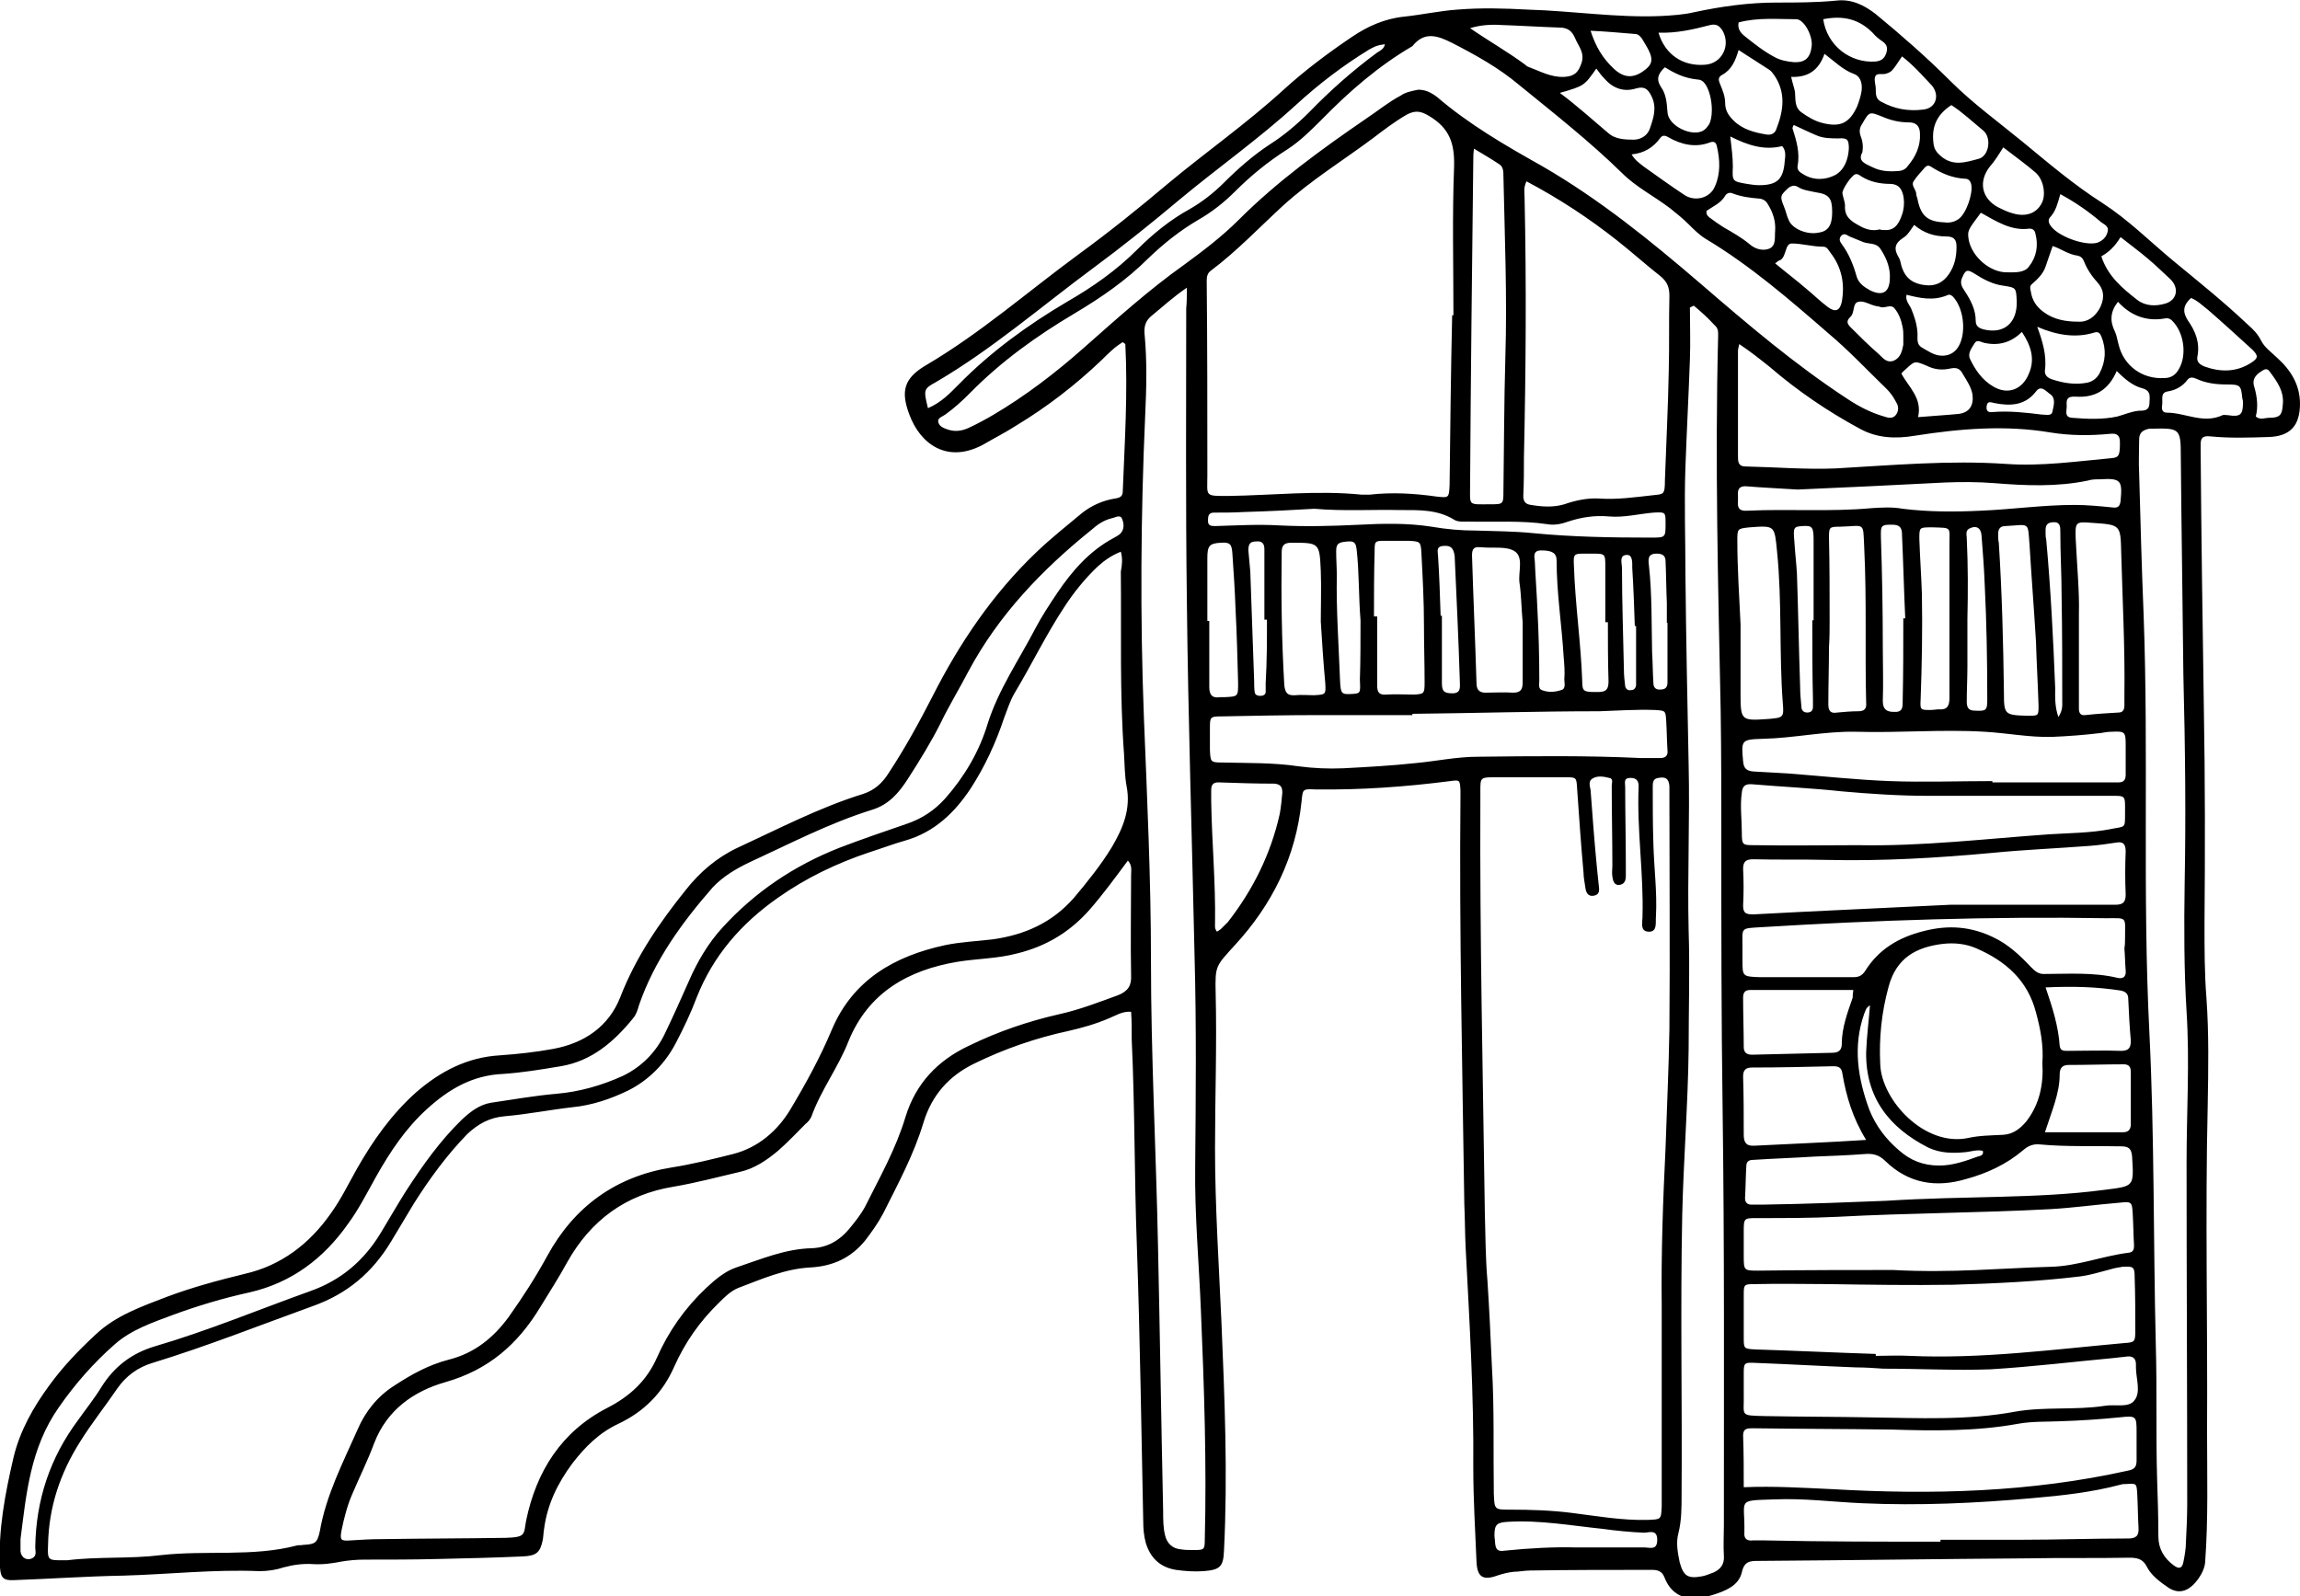 <?xml version="1.0" encoding="utf-8"?>
<!-- Generator: Adobe Illustrator 25.2.1, SVG Export Plug-In . SVG Version: 6.00 Build 0)  -->
<svg version="1.1" id="Ebene_1" xmlns="http://www.w3.org/2000/svg" xmlns:xlink="http://www.w3.org/1999/xlink" x="0px" y="0px"
	 width="358.9px" height="249.1px" viewBox="0 0 358.9 249.1" style="enable-background:new 0 0 358.9 249.1;" xml:space="preserve"
	>
<g>
	<path d="M176.5,157.9c-1.4-0.1-2.4,0.6-3.4,1c-2.1,0.9-4.2,1.5-6.4,2c-5.1,1.1-10,2.8-14.7,5.1c-3.9,1.9-6.6,4.9-7.9,9.2
		c-1.5,5-4,9.6-6.3,14.2c-0.8,1.5-1.8,2.9-2.8,4.2c-2.2,2.7-5,4-8.5,4.2c-4,0.2-7.6,1.8-11.3,3.2c-1.2,0.5-2.1,1.4-3,2.3
		c-3,2.9-5.3,6.2-7,10c-1.8,4.1-4.7,7-8.7,8.9c-3,1.4-5.2,3.6-7.2,6.2c-2.3,3.1-3.9,6.4-4.4,10.2c-0.1,0.6-0.1,1.1-0.2,1.7
		c-0.4,2-1,2.5-3.1,2.6c-4.4,0.2-8.8,0.3-13.2,0.4c-3.8,0.1-7.7,0.1-11.5,0.1c-1.2,0-2.4,0.1-3.6,0.3c-1.5,0.3-3,0.5-4.5,0.4
		c-1.5-0.1-3,0.1-4.5,0.5c-1.2,0.4-2.5,0.6-3.8,0.6c-7.1-0.3-14.2,0.5-21.3,0.7c-5.7,0.1-11.3,0.5-17,0.7c-1.7,0.1-2.1-0.4-2.2-2
		c-0.3-5.8,0.8-11.5,2.1-17.1c1-4.2,3.1-7.9,5.6-11.3c2.1-2.9,4.6-5.5,7.3-8c3.1-2.9,7.1-4.3,11-5.8c4-1.5,8.1-2.6,12.2-3.6
		c5.7-1.3,10.1-4.7,13.4-9.4c1.6-2.2,2.8-4.7,4.1-7c2.5-4.4,5.4-8.5,9.2-11.9c3.8-3.3,8-5.5,13.1-5.8c2.8-0.2,5.6-0.5,8.3-1
		c4.9-0.9,8.7-3.5,10.5-8.1c2.4-6.2,6.1-11.6,10.2-16.7c2.2-2.8,4.9-5.1,8.1-6.6c6.5-3,12.8-6.3,19.6-8.4c1.8-0.6,3-1.7,4-3.3
		c2.5-3.8,4.7-7.8,6.8-11.9c4.2-8.3,9.4-16,16.2-22.5c2.3-2.2,4.7-4.1,7.1-6.1c1.5-1.2,3.3-2,5.2-2.3c0.7-0.1,1.2-0.3,1.2-1.1
		c0.3-7.7,0.8-15.3,0.4-23c0,0-0.1-0.1-0.4-0.3c-1.2,0.7-2.3,1.8-3.3,2.8c-4.1,3.9-8.5,7.3-13.3,10.2c-1.7,1.1-3.5,2-5.2,3
		c-5.6,3-9.8-0.1-11.5-4.7c-1.4-3.7-0.8-5.7,2.6-7.7c8.5-5,15.9-11.5,23.8-17.3c4.8-3.5,9.4-7.2,13.9-11c6-5,12.3-9.4,18.1-14.7
		c3.3-3,6.9-5.7,10.6-8.2c2.5-1.7,5.2-2.9,8.2-3.2c2.8-0.3,5.5-0.9,8.3-1.1c3.7-0.3,7.4-0.2,11,0c7,0.2,13.9,1.3,20.8,1
		c1.8-0.1,3.5-0.2,5.2-0.6c4.2-0.9,8.5-1.5,12.8-1.5c3.1,0,6.2,0,9.3-0.3c2.4-0.3,4.4,0.7,6.2,2.1c4,3.3,7.9,6.7,11.6,10.4
		c3.5,3.5,7.5,6.4,11.4,9.6c4,3.3,8,6.7,12.4,9.5c4,2.6,7.3,5.9,10.9,8.9c4,3.3,8,6.5,11.8,10.1c0.8,0.7,1.5,1.4,2,2.4
		c0.6,1.2,1.7,1.9,2.6,2.8c2.1,1.9,3.5,4.2,3.5,7.1c0,3.4-1.5,5.1-4.9,5.2c-3,0.1-6.1,0.2-9.1-0.1c-1-0.1-1.5,0.1-1.5,1.2
		c0,0.3,0,0.6,0,1c0.1,13.4,0.3,26.9,0.5,40.3c0.2,11.2,0.2,22.4,0.1,33.6c0,3.8,0,7.7,0.3,11.5c0.4,5.6,0.3,11.2,0.2,16.8
		c-0.4,17,0,33.9-0.1,50.9c0,6.8,0.2,13.6-0.3,20.4c-0.1,1.6-1.7,3.9-3.2,4.4c-0.9,0.3-1.7,0.1-2.5-0.4c-1.3-0.9-2.7-1.9-3.4-3.3
		c-0.6-1.2-1.5-1.4-2.7-1.4c-5.3,0.1-10.6,0-15.8,0.1c-14,0.1-28,0.3-42,0.4c-1.4,0-2.3,0-2.7,1.8c-0.5,2.1-2.6,2.9-4.5,3.5
		c-3.5,1.1-6.3,0.6-7.6-2.8c-0.5-1.2-1.5-1.1-2.4-1.1c-6.2,0-12.3,0-18.5,0.1c-0.9,0-1.8,0.2-2.6,0.2c-0.9,0.1-1.7,0.3-2.6,0.6
		c-2.2,0.8-3.1,0.2-3.2-2.2c-0.2-4.9-0.5-9.8-0.5-14.6c0.1-11.5-0.6-23-1.2-34.5c-0.1-2.2-0.1-4.5-0.2-6.7
		c-0.3-21.2-0.8-42.4-0.6-63.6c0-0.3,0-0.6,0-1c-0.1-1.6-0.1-1.6-1.6-1.4c-7,0.9-14,1.4-21.1,1.3c-2-0.1-1.9,0-2.1,1.9
		c-0.9,8.7-4.6,16.1-10.4,22.4c-3,3.3-3.1,3.2-3,7.5c0.2,8.1-0.1,16.2-0.1,24.2c0,9,0.6,18.1,1,27.1c0.5,11.9,1,23.8,0.4,35.7
		c-0.1,2.5-0.6,3-3.2,3.2c-1.4,0.1-2.9,0-4.3-0.2c-2.5-0.4-4-1.9-4.7-4.2c-0.3-1.1-0.4-2.2-0.4-3.3c-0.3-14.4-0.5-28.8-1-43.2
		c-0.4-10.7-0.3-21.4-0.8-32.1C176.6,160.6,176.6,159.3,176.5,157.9z M174.9,86.1c-1.5,0.6-2.6,1.4-3.6,2.3c-2,1.9-3.7,4-5.2,6.3
		c-2.9,4.4-5.1,9-7.8,13.5c-0.7,1.2-1.1,2.5-1.6,3.8c-1.3,3.9-3,7.6-5.2,11c-2.5,3.8-5.7,6.9-10.3,8.2c-1.8,0.5-3.6,1.2-5.5,1.8
		c-5.1,1.7-9.9,4-14.3,7.1c-5.7,4-10.1,9-12.7,15.6c-0.9,2.4-2,4.7-3.2,7c-1.7,3.3-4.3,5.9-7.5,7.5c-2.7,1.3-5.6,2.3-8.7,2.6
		c-3.5,0.4-7,1.1-10.5,1.4c-2.4,0.2-4.2,1.2-5.9,2.8c-3.2,3.3-5.9,7-8.3,10.8c-1.2,2-2.4,4-3.6,6c-2.9,4.8-6.8,8.1-12.1,10
		c-8.3,3-16.6,6.3-25.1,8.9c-2.3,0.7-4.1,2-5.5,4c-1.9,2.8-4,5.4-5.8,8.3c-3.1,4.9-4.9,10.2-5,16.1c-0.1,2.4,0,2.4,2.3,2.4
		c0.2,0,0.5,0,0.7,0c4.8-0.6,9.8-0.2,14.6-0.8c7.1-0.8,14.3,0.3,21.2-1.5c0.3-0.1,0.6,0,1-0.1c1.9-0.1,2.2-0.3,2.6-2.1
		c1-5.7,3.6-10.7,5.9-15.9c1.2-2.8,3.1-5.2,5.8-6.9c2.6-1.7,5.3-3.2,8.4-4c4-1,7-3.4,9.4-6.7c2.2-3.1,4.2-6.2,6-9.5
		c4.2-7.7,10.7-12.4,19.4-13.8c3.2-0.5,6.4-1.3,9.6-2.1c3.9-1,6.9-3.6,8.9-6.9c2.4-4,4.7-8.2,6.5-12.5c3.3-7.8,9.8-11.5,17.7-13.2
		c2.4-0.5,4.9-0.6,7.4-0.9c5-0.7,9.3-2.6,12.7-6.5c2.1-2.5,4.2-5.1,5.9-7.9c1.7-2.9,3-5.9,2.3-9.5c-0.3-1.6-0.3-3.3-0.4-5
		c-0.7-9.5-0.4-19-0.5-28.5C175.1,88.1,175.2,87.2,174.9,86.1z M259.9,179.1c0.2-6.2,0.5-12.3,0.6-18.5c0.1-12.1,0-24.3,0-36.5
		c0-0.5,0-1,0-1.4c-0.1-1.2-0.6-1.5-1.7-1.3c-0.9,0.1-0.9,0.8-0.9,1.4c0,3,0,5.9,0.1,8.9c0.1,3.8,0.6,7.5,0.4,11.3
		c-0.1,0.9,0.3,2.5-1.2,2.4c-1.3-0.1-0.9-1.4-0.9-2.3c0.2-6.8-0.9-13.6-0.6-20.4c0-0.9-0.4-1.3-1.3-1.3c-1.1,0-0.8,0.8-0.8,1.4
		c0,4.1,0.1,8.2,0.1,12.2c0,0.6,0,1.1,0,1.7c0,0.7-0.2,1.3-1,1.4c-0.8,0.1-1-0.6-1.1-1.3c-0.1-0.6,0-1.1,0-1.7
		c0-4.2-0.1-8.3-0.1-12.5c0-0.4,0.3-1.1-0.4-1.2c-0.8-0.2-1.8-0.4-2.6,0.1c-0.7,0.4-0.4,1.2-0.3,1.8c0.3,4.1,0.6,8.1,1,12.2
		c0.1,1,0.2,1.9,0.3,2.9c0.1,0.7,0,1.3-0.9,1.4c-0.8,0.1-1.1-0.5-1.2-1.2c-0.1-0.8-0.3-1.6-0.3-2.4c-0.4-4.4-0.7-8.8-1-13.1
		c-0.1-1.8-0.1-1.8-1.9-1.8c-3.7,0-7.4,0-11,0c-2.2,0-2.2,0.1-2.2,2.1c0,0.5,0,1,0,1.4c-0.1,21.5,0.4,43,0.7,64.5
		c0.1,3.5,0.1,7,0.4,10.5c0.3,4.5,0.5,8.9,0.7,13.4c0.4,6.6,0.2,13.3,0.3,19.9c0.1,2.5,0.1,2.5,2.5,2.5c3.2,0,6.4,0.1,9.6,0.5
		c4,0.5,7.9,1.2,11.9,1.1c2.1-0.1,2.1,0,2.2-2.1c0-0.3,0-0.6,0-1c0-10.1,0-20.1,0-30.2C259.2,195.5,259.5,187.3,259.9,179.1z
		 M176,134.3c-2,2.7-3.9,5.3-6,7.7c-3.1,3.5-6.8,5.7-11.3,6.8c-3,0.8-6.2,0.8-9.3,1.3c-7.7,1.3-13.9,4.8-17,12.4
		c-1.6,4.1-4.3,7.6-5.8,11.8c-0.2,0.4-0.5,0.8-0.9,1.1c-1.4,1.4-2.8,2.9-4.3,4.2c-1.8,1.5-3.7,2.8-6,3.3c-3.4,0.8-6.8,1.7-10.3,2.3
		c-7.4,1.2-12.9,5.2-16.6,11.8c-1.3,2.4-2.8,4.7-4.2,7c-3.5,5.8-8.1,9.8-14.8,11.7c-4.9,1.4-9.1,4.3-11.1,9.5
		c-1,2.7-2.3,5.3-3.4,7.9c-0.8,1.8-1.3,3.8-1.7,5.7c-0.3,1.6-0.1,1.7,1.4,1.6c1.6-0.1,3.2-0.2,4.8-0.2c6.5-0.1,13-0.1,19.4-0.2
		c3.2-0.1,2.8-0.5,3.2-2.7c1.6-7.7,5.5-13.9,12.7-17.6c3.5-1.8,6.1-4.2,7.7-7.8c1.8-4.1,4.4-7.8,7.7-10.9c1.4-1.3,2.9-2.6,4.7-3.2
		c3.9-1.3,7.6-2.9,11.8-3c2.4-0.1,4.3-1.2,5.8-3c0.9-1.1,1.8-2.2,2.5-3.5c2.3-4.6,4.8-9,6.3-14c1.6-5.2,5-8.8,9.9-11.1
		c4.5-2.2,9.2-3.8,14-4.9c3.2-0.7,6.3-1.9,9.3-3c1.5-0.6,2.1-1.5,2-3.1c-0.1-5.2,0-10.4,0-15.6C176.5,135.8,176.7,135.1,176,134.3z
		 M226.6,49.2c0.1,0,0.1,0,0.2,0c0-7.7-0.2-15.5,0.1-23.2c0.1-3.6-0.7-6-3.9-7.9c-1.3-0.8-2.2-0.9-3.5-0.2c-1.9,1.1-3.6,2.4-5.3,3.7
		c-4.7,3.5-9.6,6.5-14,10.5c-3.7,3.4-7.2,7.1-11.2,10.1c-0.6,0.4-0.7,1-0.7,1.6c0.1,10.1,0.1,20.3,0.1,30.4c0,3.3-0.5,3.2,3.3,3.2
		c6.9-0.1,13.9-0.9,20.8-0.2c0.4,0,0.8,0,1.2,0c3.5-0.4,7-0.2,10.5,0.3c1.9,0.2,1.9,0.2,2-1.8C226.3,66.8,226.4,58,226.6,49.2z
		 M185.2,44.9c-2.2,1.5-3.8,3-5.4,4.3c-1,0.8-1.3,1.6-1.2,2.9c0.4,4.2,0.3,8.5,0.1,12.7c-0.7,15.7-0.8,31.5-0.2,47.2
		c0.5,12.6,1.1,25.2,1.1,37.9c0,14.9,0.8,29.7,1.1,44.6c0.3,13.7,0.5,27.5,0.8,41.3c0,1.3,0,2.6,0.3,3.8c0.3,1.3,1.2,2.1,2.5,2.2
		c0.6,0.1,1.3,0.1,1.9,0.1c1.7,0,1.8,0,1.8-1.7c0.3-11.8-0.1-23.7-0.6-35.5c-0.3-7.6-1-15.1-0.9-22.7c0.1-11,0.2-21.9-0.1-32.9
		c-0.4-18.5-1-36.9-1.2-55.4c-0.2-15.2-0.1-30.4-0.1-45.6C185.2,47.2,185.2,46.3,185.2,44.9z M264.3,47.7c-0.2,0.1-0.4,0.2-0.6,0.3
		c0,2.7,0.1,5.4,0,8.1c-0.2,5.6-0.5,11.2-0.7,16.8c-0.2,5.6,0,11.1,0,16.7c0.1,9.9,0.3,19.8,0.5,29.7c0.2,8.6-0.2,17.3,0,25.9
		c0.2,6.2,0,12.3,0,18.5c-0.1,8.6-0.8,17.3-1,25.9c-0.3,14.6,0,29.1-0.1,43.7c0,2,0,4-0.5,6c-0.4,1.5-0.1,3,0.2,4.5
		c0.6,2.2,1.3,2.6,3.5,2.2c0.6-0.1,1.2-0.4,1.8-0.6c1.1-0.5,1.7-1.3,1.6-2.6c-0.1-1.6,0-3.2,0-4.8c0-21.7,0.1-43.3-0.2-65
		c-0.2-14-0.2-28-0.2-42c0-6.7,0-13.4-0.1-20.1c-0.4-19.4-0.9-38.8-0.4-58.3c0-0.6,0.1-1.3-0.5-1.8
		C266.5,49.6,265.4,48.6,264.3,47.7z M3.2,240.2c0,0.5,0,1,0,1.4c0,0.2,0,0.3,0,0.5c0.1,1,1,1.5,1.8,1.1c0.8-0.4,0.5-1.1,0.5-1.7
		c0.1-7.4,2.3-14,6.7-19.9c1.2-1.7,2.5-3.3,3.6-5.1c2-3.2,4.7-5.3,8.4-6.4c8.2-2.4,16.1-5.7,24.2-8.6c4.8-1.7,8.3-4.7,10.9-8.9
		c1.4-2.3,2.7-4.6,4.1-6.8c2.6-4,5.3-7.8,8.7-11.1c1.3-1.2,2.7-2.3,4.5-2.6c3.4-0.5,6.8-1.1,10.2-1.4c3.6-0.3,7.1-1.3,10.4-2.8
		c2.9-1.4,5.2-3.7,6.6-6.7c1.3-2.7,2.5-5.4,3.7-8.1c1.3-3,3-5.9,5.2-8.3c5.1-5.6,11.2-9.7,18.3-12.5c3.4-1.3,6.9-2.5,10.4-3.7
		c2.4-0.8,4.4-2.1,6.1-4c3-3.4,5.3-7.3,6.6-11.6c1.7-5.4,4.9-10,7.5-15c1-1.9,2.2-3.7,3.4-5.5c2.3-3.4,5-6.5,8.7-8.5
		c0.4-0.2,0.7-0.4,1-0.6c0.8-0.7,0.7-1.7,0.4-2.4c-0.3-0.8-1.1-0.2-1.7-0.1c-1.2,0.3-2.2,1-3.1,1.8c-7.7,6.2-14.5,13.3-19.2,22.1
		c-1.4,2.7-3,5.3-4.3,8c-1.5,3-3.3,5.9-5.1,8.7c-1.4,2.2-3,4.1-5.7,4.9c-6.7,2.1-12.8,5.3-19.1,8.2c-2.1,1-4.1,2.2-5.7,3.9
		c-4.8,5.5-9.1,11.4-11.5,18.4c-0.2,0.7-0.4,1.4-0.9,2c-3,3.7-6.5,6.7-11.3,7.5c-3,0.5-6,1-9,1.2c-4.8,0.2-8.5,2.4-11.9,5.5
		c-3.3,3-5.7,6.6-7.9,10.5c-1.4,2.5-2.7,5.1-4.4,7.4c-3.8,5.4-8.8,9.2-15.4,10.7c-4.1,0.9-8.1,2.1-11.9,3.5
		c-3.2,1.2-6.5,2.3-9.1,4.6c-3.3,2.9-6.2,6.2-8.7,9.8C4.7,226,4.1,233.2,3.2,240.2z M221.3,14c1,0,1.8,0.3,2.9,1.1
		c5,4.3,10.7,7.6,16.4,10.8c9,5.2,17,11.7,24.8,18.4c7.3,6.3,14.7,12.6,22.8,17.9c1.8,1.2,3.7,2.2,5.8,2.8c0.6,0.2,1.3,0.4,1.8-0.2
		c0.5-0.6,0.5-1.4,0.1-2c-0.4-0.8-0.9-1.5-1.5-2.1c-3-2.9-5.8-5.9-9-8.6c-6.1-5.3-12.2-10.6-19.2-14.8c-1-0.6-1.9-1.5-2.7-2.3
		c-0.9-0.9-1.9-1.7-2.9-2.5c-2.5-1.9-5.3-3.3-7.5-5.5c-5-4.9-10.6-9.3-16-13.7c-3.2-2.7-6.8-4.7-10.5-6.6c-2.2-1.1-4.3-1.9-6.2,0.5
		c-5.3,3.1-9.9,7.1-14.1,11.4c-1.7,1.7-3.4,3.4-5.4,4.7c-3,1.9-5.7,4.1-8.2,6.6c-1.7,1.7-3.6,3.2-5.7,4.4c-2.9,1.7-5.4,3.7-7.8,6
		c-3.4,3.4-7.3,6.1-11.5,8.6c-5.9,3.5-11.5,7.5-16.4,12.5c-1.2,1.2-2.4,2.3-3.8,3.3c-0.4,0.3-1.2,0.5-1.1,1.1c0.1,0.7,0.8,1,1.4,1.2
		c1.1,0.4,2.2,0.3,3.3-0.2c1.3-0.6,2.6-1.3,3.8-2c5.1-3,9.8-6.6,14.2-10.5c5.1-4.5,10.2-9.1,15.7-13c3-2.2,5.9-4.4,8.5-7
		c6-6,12.9-11,19.9-15.8c1.8-1.2,3.5-2.6,5.4-3.6C219.3,14.4,220.3,14.2,221.3,14z M340.7,105.2c-0.1-10.5-0.3-22.3-0.4-34.1
		c0-4.2-0.2-4.3-4.4-4.2c-0.2,0-0.3,0-0.5,0c-1,0.2-1.6,0.6-1.6,1.7c0,1.8-0.1,3.5,0,5.3c0.2,7.4,0.4,14.7,0.7,22.1
		c0.8,21.7-0.2,43.5,0.9,65.2c0.8,16.2,0.6,32.5,1,48.7c0.2,6.9,0,13.9,0.2,20.8c0.1,3,0.2,6.1,0.2,9.1c0,1.9,0.9,3.4,2.4,4.5
		c0.8,0.6,1.3,0.5,1.5-0.5c0.2-1,0.4-2.1,0.4-3.1c0.1-2,0.2-4,0.2-6c0-17.8-0.1-35.5-0.1-53.3c0-7.8,0.5-15.7,0-23.5
		c-0.4-6.6-0.4-13.3-0.3-19.9C341.1,127.5,341,117,340.7,105.2z M238.2,28.3c-0.5,1-0.3,1.8-0.3,2.6c0.3,13.5,0.2,27-0.1,40.5
		c0,2,0,4-0.1,6c0,0.8,0.3,1.3,1.2,1.4c1.8,0.3,3.5,0.4,5.2-0.1c1.7-0.6,3.6-1,5.4-0.9c2.8,0.2,5.6-0.2,8.3-0.5c1.8-0.2,2,0,2-2.4
		c0.2-5.7,0.5-11.5,0.6-17.2c0.1-3.8,0-7.7,0.1-11.5c0-1.3-0.3-2.2-1.4-3.1c-2.3-1.8-4.5-3.8-6.8-5.6C248,34.1,243.3,31,238.2,28.3z
		 M292.7,211.3c0,0.1,0,0.2,0,0.3c1.8,0,3.5-0.1,5.3,0c11.2,0.5,22.4-1,33.5-2c1.6-0.1,1.7-0.2,1.7-1.9c0-2.8,0-5.6-0.1-8.4
		c0-1.6-0.2-1.7-1.9-1.6c-0.6,0.1-1.3,0.2-1.9,0.4c-1.6,0.4-3.1,0.9-4.7,1.1c-6.6,0.8-13.2,1.1-19.9,1.3c-6.5,0.1-13,0-19.4-0.1
		c-3.8,0-7.5-0.1-11.3,0c-1.9,0-1.9,0-1.9,1.8c0,2.2,0,4.3,0,6.5c0,1.8,0,1.8,1.9,1.9C280.3,210.8,286.5,211.1,292.7,211.3z
		 M318.7,165.9c0.2-2.8-0.3-5.3-1-7.9c-1.3-5-4.7-8-9.3-10c-1.6-0.7-3.4-0.9-5.2-0.7c-4.2,0.5-7.3,2.2-8.5,6.7
		c-1.1,4-1.5,8-1.3,12.1c0.2,5.6,6.9,12.9,13.7,11.5c1.8-0.4,3.6-0.4,5.5-0.5c1.5-0.1,2.6-0.9,3.6-2.1
		C318.3,172.3,318.9,169.1,318.7,165.9z M272.1,232.1c4.8-0.2,9.3,0.1,13.8,0.3c15.5,0.9,31,0.5,46.2-2.9c1-0.2,1.3-0.6,1.3-1.6
		c0-1.4,0-2.9,0-4.3c0-2.6,0-2.7-2.7-2.4c-3,0.3-6,0.5-9.1,0.6c-2.2,0.1-4.5,0-6.7,0.4c-6.6,1.2-13.2,1.1-19.8,0.9
		c-7.2-0.1-14.4-0.1-21.6-0.2c-0.8,0-1.5,0-1.5,1.1C272.1,226.7,272.1,229.3,272.1,232.1z M220.4,111.4c0,0.1,0,0.1,0,0.2
		c-4.9,0-9.8,0-14.6,0c-5,0-10.1,0.1-15.1,0.2c-1.9,0-1.9,0.1-1.9,1.9c0,1.1,0,2.2,0,3.4c0.1,1.8,0.1,1.9,1.9,1.9c4,0.1,8,0,12,0.6
		c2.3,0.3,4.6,0.4,6.9,0.3c3.8-0.2,7.5-0.4,11.2-0.8c3.3-0.3,6.5-1,9.8-1c8.5-0.1,17-0.2,25.4,0.2c1,0,2.1,0,3.1,0
		c0.8,0,1.2-0.4,1.1-1.2c-0.1-1.5-0.1-3-0.2-4.6c-0.1-1.6-0.1-1.6-1.8-1.7c-2.9-0.1-5.7,0.1-8.6,0.2
		C239.9,111,230.2,111.3,220.4,111.4z M295.4,198.2c9.3,0.5,17-0.3,24.6-0.5c4.2-0.1,8.1-1.7,12.2-2.2c0.8-0.1,0.8-0.7,0.8-1.2
		c-0.1-1.6-0.1-3.2-0.2-4.8c-0.1-2-0.2-2-2.1-1.8c-3.6,0.3-7.2,0.8-10.7,1c-11.1,0.6-22.2,0.6-33.3,1.2c-4.1,0.2-8.3,0.2-12.5,0.2
		c-2.1,0-2.1,0-2.1,2.2c0,1.2,0,2.4,0,3.6c0,2.4,0,2.4,2.3,2.4C282,198.2,289.5,198.2,295.4,198.2z M304.3,141.2c3,0,8.9,0,14.9,0
		c3.6,0,7.2,0,10.8,0c1.2,0,1.7-0.3,1.7-1.6c-0.1-2.2-0.1-4.5,0-6.7c0-1.2-0.4-1.6-1.5-1.4c-1.3,0.2-2.7,0.4-4,0.5
		c-5.1,0.4-10.2,0.6-15.3,1.1c-8.6,0.8-17.2,1.3-25.8,1.1c-3.8-0.1-7.7,0-11.5-0.1c-1.1,0-1.6,0.3-1.6,1.5c0.1,1.9,0.1,3.8,0,5.7
		c0,1.2,0.4,1.4,1.6,1.4C282.8,142.2,292.1,141.8,304.3,141.2z M293.9,213.6c-1.4-0.1-2.9-0.2-4.3-0.2c-5.2-0.2-10.4-0.5-15.6-0.7
		c-1.9-0.1-1.9,0-1.9,1.8c0,1,0,2.1,0,3.1c0.1,3.4-0.8,3.3,3.4,3.4c5.4,0.1,10.9,0.1,16.3,0.2c7.6,0.1,15.2,0.5,22.7-0.9
		c4.6-0.8,9.3-0.2,13.9-0.9c1.6-0.3,3.8,0.4,4.7-0.9c1-1.3,0.2-3.4,0.2-5.1c0-0.2,0-0.3,0-0.5c0-0.9-0.5-1.3-1.4-1.2
		c-0.6,0.1-1.1,0.1-1.7,0.2c-6.5,0.6-13,1.4-19.6,1.8C305.1,213.9,299.5,213.6,293.9,213.6z M289.9,131.9c10,0.2,19.9-1,29.9-1.7
		c3.2-0.2,6.4-0.2,9.5-0.8c2.4-0.5,2.3,0,2.3-2.6c0-2.8,0.2-2.6-2.6-2.6c-9.3,0-18.7,0-28,0c-4.6,0-9.1-0.3-13.6-0.7
		c-4.6-0.5-9.2-0.7-13.9-1.1c-1.1-0.1-1.6,0.2-1.7,1.3c-0.3,2.1,0,4.1,0,6.2c0,2,0.1,2,2,2C279.2,132,284.5,131.9,289.9,131.9z
		 M271.4,53.7c-0.1,0.5-0.2,0.8-0.2,1c0,5.5,0,11,0,16.5c0,0.8,0,1.6,1.2,1.6c4.7,0.1,9.4,0.5,14.1,0.3c8.8-0.5,17.7-1.3,26.5-0.7
		c5.5,0.4,11-0.4,16.5-0.9c1.2-0.1,1.3-0.5,1.3-2.5c0-1.1-0.5-1.4-1.5-1.3c-3.1,0.3-6.2,0.3-9.3-0.2c-7.1-1.2-14.2-0.6-21.2,0.5
		c-3,0.5-5.9,0.4-8.6-1.1c-5-2.7-9.7-5.9-14-9.6C274.7,56.1,273.2,54.9,271.4,53.7z M310.9,121.9c0,0.1,0,0.1,0,0.2c6,0,12,0,18,0
		c0.6,0,1.1,0,1.7,0c0.8,0,1.1-0.4,1.1-1.2c0-1.5,0-3,0-4.6c0-2.1-0.1-2.2-2.2-2.1c-0.6,0-1.1,0.1-1.7,0.2c-2.5,0.3-5.1,0.5-7.6,0.6
		c-3.5,0.1-7-0.6-10.5-0.8c-6.7-0.4-13.4,0.2-20.1,0c-4.9-0.1-9.7,1-14.5,1.1c-3.4,0.1-3.4,0.2-3.1,3.5c0.1,1.2,0.6,1.5,1.6,1.6
		c1.8,0.1,3.5,0.2,5.3,0.3c5.3,0.4,10.7,1,16,1.2C300.1,122.1,305.5,121.9,310.9,121.9z M302.8,240.6c0-0.1,0-0.2,0-0.3
		c4.2,0,8.3,0,12.5,0c5.6,0,11.2-0.2,16.8-0.2c1.2,0,1.7-0.4,1.6-1.7c-0.1-1.8-0.1-3.5-0.2-5.3c-0.1-1.6-0.1-1.6-1.7-1.5
		c-0.3,0-0.6,0-0.9,0.1c-4.5,1.2-9.1,1.7-13.7,2.1c-8.9,0.8-17.7,1.2-26.6,0.8c-4.6-0.2-9.1-0.8-13.7-0.6c-6,0.2-4.6-0.1-4.7,5
		c0,0.1,0,0.2,0,0.2c-0.1,1,0.5,1.3,1.3,1.2c0.6,0,1.3,0,1.9,0C284.5,240.6,293.6,240.6,302.8,240.6z M294.3,187.4
		c12.7-0.8,23.4-0.3,34-1.7c4.7-0.6,4.7-0.4,4.4-5.2c-0.1-1.2-0.5-1.6-1.7-1.6c-4.2-0.1-8.5,0.1-12.7-0.3c-1-0.1-1.8,0.2-2.6,0.9
		c-2.6,2.2-5.6,3.6-8.9,4.5c-4.7,1.4-9,0.7-12.6-2.8c-1-1-2-1.2-3.2-1.1c-2.6,0.2-5.3,0.3-7.9,0.4c-3.1,0.2-6.2,0.3-9.3,0.5
		c-0.7,0-1.3,0.1-1.3,1c-0.1,1.7-0.1,3.3-0.2,5c0,0.7,0.4,1,1,1c0.6,0,1.1,0,1.7,0C282.1,187.9,289.2,187.6,294.3,187.4z M331.5,148
		C331.6,148,331.6,148,331.5,148c0.1-0.6,0.1-1.1,0.1-1.7c0-3.3,0.4-3-2.9-3c-18-0.3-35.9,0.3-53.9,1.4c-3.3,0.2-2.9,0-2.9,3.2
		c0,0.6,0,1.3,0,1.9c0,2.6,0,2.6,2.7,2.7c4.9,0,9.7,0,14.6,0c0.8,0,1.3-0.2,1.8-0.9c2.1-3.4,5.2-5.3,9.2-6.3c3.9-1,7.4-0.7,10.9,1
		c2.3,1.1,4.1,2.8,5.8,4.6c0.6,0.6,1.1,1.1,2,1.1c3.8,0,7.7-0.3,11.5,0.6c0.8,0.2,1.4-0.1,1.3-1.1
		C331.6,150.3,331.6,149.2,331.5,148z M230,23.2c-0.1,0.8-0.1,1.1-0.1,1.5c-0.2,17-0.4,34-0.5,51c0,3.3-0.4,3,3.1,3
		c2.1,0,2.1,0,2.1-2.1c0.1-6.9,0.1-13.9,0.3-20.8c0.3-9.4-0.1-18.9-0.3-28.3c0-0.7,0-1.5-0.7-1.9C232.7,24.8,231.5,24.1,230,23.2z
		 M280.5,76.4c-3.1-0.2-5.5-0.3-7.9-0.5c-1-0.1-1.5,0.3-1.4,1.3c0,0.3,0,0.6,0,1c-0.1,1.1,0.2,1.6,1.5,1.5
		c6.5-0.3,12.9,0.2,19.4-0.4c1.6-0.1,3.2-0.2,4.8,0.1c4.1,0.5,8.1,0.5,12.2,0.3c4.9-0.2,9.7-0.9,14.6-0.9c2,0,4,0.2,6,0.4
		c0.8,0.1,1.1-0.2,1.2-1c0.3-3.2,0.1-3.6-3.2-3.4c-0.6,0-1.3,0-1.9,0.2c-4.8,1-9.7,0.8-14.6,0.4c-2.6-0.2-5.1-0.2-7.7-0.1
		C295.6,75.7,287.7,76.1,280.5,76.4z M324.4,95.7c0,4.8,0,8.5,0,12.3c0,0.9,0,1.8,0,2.6c0,0.6,0.2,1.1,1,1c1.7-0.2,3.5-0.3,5.2-0.4
		c0.7,0,0.9-0.5,0.9-1.1c0-0.6,0-1.1,0-1.7c0.1-7.4-0.3-14.8-0.5-22.2c-0.1-4.3-0.1-4.3-4.5-4.6c-2.6-0.2-2.7-0.2-2.6,2.5
		C324.1,88.3,324.5,92.5,324.4,95.7z M291.2,177.9c-2.1-3.4-3.1-6.8-3.7-10.3c-0.1-0.9-0.5-1.2-1.4-1.2c-4.2,0.1-8.4,0.2-12.7,0.2
		c-1,0-1.4,0.4-1.4,1.4c0.1,3,0.1,6.1,0.1,9.1c0,1.2,0.4,1.8,1.7,1.7C279.5,178.5,285.1,178.3,291.2,177.9z M271.6,97.4
		c0,3.6,0,7.2,0,10.8c0,4.3,0.1,4.3,4.4,4c2.2-0.2,2.4-0.2,2.2-2.4c-0.6-7.9-0.1-15.8-0.9-23.7c-0.4-4.1-0.3-4.1-4.3-3.8
		c-1.9,0.2-1.9,0.2-1.9,2.1C271.1,88.7,271.4,93.1,271.6,97.4z M214.4,96.2c0.2,0,0.4,0,0.5,0c0,3.6,0,7.2,0,10.8
		c0,1,0.3,1.5,1.4,1.4c1.4-0.1,2.9,0,4.3,0c1.6-0.1,1.7-0.1,1.7-1.9c0-3-0.1-5.9-0.1-8.9c0-3.8-0.2-7.5-0.4-11.3
		c-0.1-1.8-0.2-1.8-2-1.9c-1.3,0-2.6,0-3.8,0c-1.5,0-1.5,0.1-1.5,1.7C214.4,89.5,214.4,92.8,214.4,96.2z M144.8,63.7
		c2.1-0.9,3.4-2.3,4.8-3.7c5-5.1,10.8-9.3,16.9-12.9c4-2.3,7.7-4.9,10.9-8.1c2.5-2.5,5.2-4.7,8.3-6.4c1.9-1.1,3.7-2.5,5.3-4.1
		c2.2-2.2,4.6-4.3,7.2-6c2.2-1.4,4.2-3.1,6.1-5c3.3-3.4,6.8-6.5,10.6-9.3c0.5-0.3,1.1-0.6,1.2-1.3c-1.4,0.2-1.4,0.3-2.4,0.8
		c-4.1,2.5-7.9,5.4-11.5,8.7c-5.8,5.3-12.2,9.8-18.2,14.8c-4.4,3.7-8.9,7.3-13.5,10.7c-8.1,6-15.7,12.6-24.4,17.7
		C144.1,60.7,144.1,60.8,144.8,63.7z M189.9,145.4c0.3-0.2,0.5-0.3,0.7-0.5c0.3-0.3,0.7-0.7,1-1c3.9-5,6.7-10.6,8.1-16.9
		c0.2-1.1,0.3-2.2,0.4-3.3c0-0.9-0.3-1.3-1.2-1.4c-2.9,0-5.9-0.1-8.8-0.2c-0.8,0-1.1,0.4-1.1,1.2c0,0.6,0,1.1,0,1.7
		c0.1,6.4,0.7,12.7,0.6,19.1C189.6,144.5,189.5,144.9,189.9,145.4z M285.5,96.7C285.5,96.7,285.5,96.7,285.5,96.7
		c0,1.4,0,2.9-0.1,4.3c0,3-0.1,5.9-0.1,8.9c0,1,0.3,1.5,1.4,1.3c1.1-0.1,2.2-0.2,3.3-0.2c0.9,0,1.3-0.4,1.2-1.3
		c-0.2-8.1,0.1-16.1-0.3-24.2c-0.2-4.2,0.2-3.4-3.8-3.3c-1.7,0-1.7,0.1-1.7,1.8C285.5,88.2,285.5,92.4,285.5,96.7z M205.1,79.4
		c-3.4,0.2-7.2,0.4-10.9,0.5c-1.6,0.1-3.2,0.1-4.8,0.1c-0.9,0-0.9,0.7-0.9,1.3c0,0.7,0.4,0.8,1.1,0.8c3.4-0.1,6.7-0.3,10.1-0.1
		c4.1,0.2,8.1,0.1,12.2-0.1c3.8-0.2,7.7-0.3,11.5,0.3c2.3,0.4,4.6,0.6,6.9,0.6c3,0.1,5.9,0.1,8.9,0.4c6.1,0.6,12.3,0.7,18.4,0.7
		c2.3,0,2.3,0,2.3-2.2c0-1.8,0-1.8-1.9-1.7c-2.3,0.2-4.6,0.8-6.9,0.6c-2.2-0.2-4.3,0.1-6.4,0.8c-1.1,0.4-2.2,0.6-3.3,0.4
		c-4.1-0.6-8.1-0.3-12.2-0.4c-0.8,0-1.7,0.1-2.3-0.3c-2.6-1.6-5.5-1.5-8.4-1.5C214,79.5,209.7,79.8,205.1,79.4z M237.6,97.1
		C237.6,97.1,237.5,97.1,237.6,97.1c-0.2-2.1-0.2-4.2-0.5-6.2c-0.2-1.7,0.7-4-0.8-4.9c-1.3-0.8-3.4-0.4-5.2-0.6c-0.1,0-0.2,0-0.2,0
		c-1-0.1-1.2,0.4-1.2,1.3c0.2,6.6,0.5,13.3,0.7,19.9c0,1,0.4,1.5,1.4,1.5c1.4,0,2.9-0.1,4.3,0c1.2,0,1.5-0.5,1.5-1.6
		C237.6,103.4,237.6,100.2,237.6,97.1z M289.2,154.5c-5.5,0-10.8,0-16.1,0c-0.8,0-1.1,0.4-1.1,1.2c0,2.6,0.1,5.1,0.1,7.7
		c0,0.9,0.5,1.2,1.3,1.2c4.2-0.1,8.3-0.2,12.5-0.3c1,0,1.5-0.4,1.5-1.4c0-2.5,0.9-4.9,1.7-7.2C289.1,155.4,289.1,155.1,289.2,154.5z
		 M317.7,100.1C317.7,100.1,317.7,100.1,317.7,100.1c-0.3-5-0.7-10-1-15c-0.3-3.8,0.1-3.2-3.8-3c-0.8,0-1.1,0.5-1.1,1.2
		c0,0.5,0,1,0.1,1.4c0.5,7.8,0.7,15.6,0.8,23.4c0,3.4,0.1,3.5,3.6,3.6c0.1,0,0.2,0,0.2,0c1.6,0,1.6,0,1.6-1.6
		C318,106.8,317.8,103.5,317.7,100.1z M206.1,97c0-2.6,0.1-5.3,0-7.9c-0.2-4.4-0.2-4.4-4.6-4.4c-1.2,0-1.5,0.5-1.5,1.5
		c-0.1,6.9,0,13.7,0.4,20.6c0.1,1.2,0.4,1.8,1.7,1.7c1-0.1,1.9,0,2.9,0c1.9-0.1,1.9-0.1,1.8-1.9C206.5,103.4,206.3,100.2,206.1,97z
		 M304.2,96.4C304.2,96.4,304.2,96.4,304.2,96.4c0-3.8,0-7.7,0-11.5c0-2.7,0.4-2.5-2.6-2.6c-0.1,0-0.2,0-0.2,0c-1.9,0-1.9,0-1.9,1.8
		c0.1,2.9,0.3,5.7,0.4,8.6c0.1,5.5,0,11-0.2,16.5c-0.1,1.6,0,1.6,1.5,1.6c0.5,0,1-0.1,1.4-0.1c1.3,0.1,1.6-0.6,1.6-1.8
		C304.2,104.9,304.2,100.7,304.2,96.4z M319.1,176.7c4.2,0,8.2,0,12.2,0c0.9,0,1.2-0.5,1.2-1.3c0-2.7,0-5.4,0-8.1
		c0-0.8-0.3-1.2-1.1-1.2c-2.9,0-5.7,0.1-8.6,0.1c-1,0-1.4,0.5-1.4,1.5C321.4,170.6,320.2,173.3,319.1,176.7z M319.2,154.1
		c1.1,3.2,2,6.1,2.2,9.1c0.1,0.8,0.6,0.8,1.2,0.8c2.8,0,5.6-0.1,8.4,0c1.2,0,1.5-0.5,1.5-1.6c-0.2-2.2-0.3-4.3-0.4-6.5
		c0-0.7-0.3-1.1-1.1-1.3C327.2,154,323.4,153.9,319.2,154.1z M188.4,96.9c0.1,0,0.2,0,0.3,0c0,3.4,0,6.9,0,10.3
		c0,1.3,0.5,1.8,1.7,1.6c0.2,0,0.5,0,0.7,0c2.1-0.1,2.1-0.1,2.1-2.2c-0.1-3.8-0.2-7.7-0.4-11.5c-0.1-2.9-0.3-5.9-0.5-8.8
		c-0.1-1.4-0.4-1.7-1.8-1.6c-1.8,0.1-2.1,0.5-2.1,2.4C188.4,90.4,188.4,93.7,188.4,96.9z M250.9,97.1c-0.1,0-0.3,0-0.4,0
		c0-2.9,0-5.7,0-8.6c0-2.1,0-2.1-2.1-2.1c-0.3,0-0.6,0-1,0c-1.8,0-1.9,0-1.8,1.9c0.2,6.1,1.1,12.1,1.3,18.1c0,1.6,0.3,1.6,2.5,1.6
		c1.3,0,1.6-0.5,1.6-1.7C250.9,103.2,250.9,100.1,250.9,97.1z M297,96.5c0.1,0,0.2,0,0.3,0c-0.2-4.3-0.3-8.6-0.5-12.9
		c0-0.9-0.1-1.6-1.2-1.7c-2.2-0.1-2.1,0.2-2.1,1.8c0.2,5.8,0.3,11.7,0.3,17.5c0,2.7,0.1,5.4,0,8.2c0,1.2,0.5,1.7,1.7,1.7
		c1.4,0.1,1.4-0.7,1.4-1.6C297,105.1,297,100.8,297,96.5z M320.3,38.4c-0.4,1.1-0.7,2.1-1.1,3.2c-0.4,1.2-1.3,2-2.2,2.8
		c-0.3,0.3-0.2,0.7-0.1,1.1c0.2,1.4,0.9,2.4,2,3.2c1.6,1.2,3.5,1.5,5.4,1.5c1.5,0.1,2.6-0.8,3.3-2c0.7-1.3,0.9-2.7-0.2-4
		c-0.9-1-1.7-2.1-2.2-3.4c-0.2-0.5-0.5-0.8-1-0.9C322.7,39.7,321.6,38.8,320.3,38.4z M229.4,4.4c2.9,2,5.9,3.7,8.6,5.7
		c0.1,0.1,0.2,0.2,0.4,0.3c1.9,0.7,3.6,1.7,5.7,1.6c1.6-0.1,2.2-0.7,2.7-2.2c0.5-1.6-0.5-2.6-1-3.8c-0.5-1.2-1.2-1.7-2.5-1.7
		c-3-0.1-6.1-0.3-9.1-0.4C232.6,3.8,231,3.9,229.4,4.4z M271.3,7.8c-0.5,1.7-1.1,3.1-2.6,3.9c-0.7,0.4-0.5,0.9-0.3,1.4
		c0.4,1,0.8,1.9,0.8,3c0,1.2,0.6,2,1.3,2.7c1.4,1.4,3.3,1.9,5.2,2.2c0.7,0.1,1.3-0.2,1.5-0.9c1.1-2.8,1.5-5.6-0.3-8.3
		c-0.2-0.3-0.5-0.7-0.8-0.9C274.6,9.9,273.1,9,271.3,7.8z M330.5,47.1c-1.2,1.5-1.3,3-0.5,4.6c0.3,0.6,0.4,1.4,0.6,2.1
		c0.8,3.3,3.7,5.4,7.1,5.2c1.1,0,1.8-0.5,2.3-1.4c1.3-2.2,0.8-5.8-1.1-7.6c-0.3-0.3-0.7-0.4-1.1-0.3C335,50.2,332.5,49.3,330.5,47.1
		z M249.1,10.7c-1.9,2.7-1.9,2.7-5.7,3.8c2.7,2,5.1,4.2,7.6,6.3c1,0.9,2.5,1,3.9,1c1.1,0,2.1-0.6,2.5-1.6c0.6-1.7,1.2-3.4,0.3-5.2
		c-0.5-1-1-1.6-2.4-1.2c-1.9,0.6-3.6,0-4.9-1.5C249.9,11.8,249.6,11.4,249.1,10.7z M254.6,24.1c0.6,1,1.3,1.4,1.9,1.9
		c2.1,1.5,4.2,3,6.3,4.4c1.6,1.1,4,0.6,4.8-1.3c0.9-2,0.8-4.2,0.3-6.3c-0.1-0.5-0.4-0.8-1-0.6c-2.3,0.9-4.5,0.4-6.6-0.8
		c-0.5-0.3-0.9-0.3-1.2,0.1C258,23,256.6,23.9,254.6,24.1z M246,241.5c3.9,0,7.3,0,10.6,0c0.9,0,2,0.5,2-1.2c0-1.7-1.3-1.1-2.1-1.1
		c-2.1-0.1-4.3-0.3-6.4-0.6c-4.9-0.5-9.8-1.4-14.8-1.1c-1.7,0.1-2.1,0.4-2.1,2.1c0,0.4,0.1,0.8,0.1,1.2c0.1,0.9,0.3,1.4,1.5,1.2
		C238.7,241.6,242.6,241.4,246,241.5z M284.7,8.4c-0.9,2.6-2.6,3.7-5.2,3.6c0.2,1,0.5,1.7,0.6,2.4c0.1,1.2-0.1,2.4,1.1,3.2
		c1,0.7,2,1.3,3.2,1.6c2.8,0.7,4.2,0,5.4-2.6c0.3-0.8,0.6-1.7,0.7-2.5c0.1-1-0.1-2.2-1.3-2.6C287.6,10.9,286.4,9.7,284.7,8.4z
		 M244,102.5c-0.3-5-1.1-10-1.1-15c0-1.2-0.7-1.6-2.4-1.6c-1.3,0-1.1,0.9-1,1.7c0.1,2.5,0.3,4.9,0.4,7.4c0.2,3.7,0.3,7.5,0.3,11.2
		c0,0.5-0.2,1.3,0.4,1.5c1,0.4,2.1,0.3,3,0c0.8-0.2,0.5-1.1,0.5-1.7C244.2,104.9,244.1,103.7,244,102.5z M307,96.6c0,2.5,0,5,0,7.4
		c0,1.8-0.1,3.7-0.1,5.5c0,0.8,0.2,1.4,1.2,1.4c1.8,0.1,2,0,2-1.7c0-6-0.1-12-0.4-18c-0.1-2.6-0.3-5.1-0.5-7.7
		c-0.1-1.1-0.8-1.5-1.7-1.1c-0.9,0.3-0.6,1.1-0.6,1.6C307.1,88.3,307.1,92.4,307,96.6z M212.3,96.8c-0.3-3.7-0.2-7.4-0.6-11
		c-0.1-0.8-0.2-1.4-1.3-1.3c-1.5,0.1-1.9,0.3-1.9,1.5c0,1.3,0.1,2.6,0.1,3.8c-0.1,5.4,0.3,10.9,0.5,16.3c0.1,2.2,0.2,2.3,1.9,2.2
		c1.3-0.1,1.3-0.1,1.2-2.2C212.3,103.1,212.3,99.9,212.3,96.8z M282.8,96.8c0.1,0,0.1,0,0.2,0c0-4.2,0-8.3,0-12.5
		c0-2.1-0.2-2.3-1.8-2.2c-1.3,0.1-1.4,0.2-1.2,2.4c0.1,1.7,0.3,3.3,0.4,5c0.2,5.9,0.3,11.8,0.5,17.7c0,1,0.1,2.1,0.2,3.1
		c0,0.5,0.3,0.9,0.9,0.9c0.6,0,0.9-0.3,0.9-0.9c0-0.4,0-0.8,0-1.2C282.8,105.1,282.8,101,282.8,96.8z M309.1,33.2
		c-2.1,2.8-2.1,2.8-1.9,4.2c0.5,2.7,3.4,5.2,6.1,5.1c1.1,0,2.6,0.1,3.3-0.9c1.2-1.5,1.5-3.3,1-5.2c-0.1-0.5-0.5-0.8-1.1-0.7
		C313.8,36,311.6,34.6,309.1,33.2z M317.9,51c0.8,2.2,1.5,4.4,1.2,6.8c-0.1,0.8,0.5,1.2,1.1,1.4c1.8,0.6,3.7,0.9,5.6,0.5
		c0.8-0.2,1.4-0.7,1.8-1.4c1-1.9,1.1-3.8,0.3-5.8c-0.2-0.5-0.5-0.8-1.1-0.6C323.9,52.8,320.9,52.3,317.9,51z M312.6,23
		c-0.7,1.1-1.3,2.1-2.1,3c-1.8,2.3-1.3,4.9,1.2,6.3c0.8,0.4,1.6,0.8,2.4,1c2,0.6,3.7,0,4.5-1.6c0.7-1.3,0.3-3.7-1-4.8
		C316.1,25.6,314.4,24.4,312.6,23z M299.3,65.1c2.3-0.2,4.3-0.3,6.3-0.5c1.7-0.2,2.4-1.3,2.2-3c-0.2-1.2-0.9-2.2-1.5-3.2
		c-0.4-0.8-0.9-1.1-1.9-0.9c-1.3,0.3-2.5,0.2-3.7-0.4c-1.9-0.8-1.9-0.8-3.3,0.5c-0.2,0.2-0.5,0.4-0.7,0.7
		C297.8,60.4,300,62.1,299.3,65.1z M341.9,46.5c-1.2,1.1-1.4,2.1-0.5,3.5c1.2,1.7,1.9,3.5,1.5,5.6c-0.2,0.9,0.4,1.3,1.1,1.6
		c2.5,0.9,5,0.9,7.3-0.6c1.1-0.7,1.1-1.1,0.2-2c-2.3-2.1-4.6-4.2-6.9-6.2C343.7,47.7,342.9,46.9,341.9,46.5z M327.9,40
		c1,3.1,3.3,5,5.6,6.8c1.3,1,2.9,1,4.3,0.6c1.9-0.5,2.3-2.4,0.9-3.8c-1.2-1.1-2.3-2.2-3.5-3.2c-1.4-1.2-2.8-2.2-4.3-3.4
		C330,38.5,329,39.4,327.9,40z M290.6,23.8c-0.8,1.4,0.6,1.8,1.6,2.3c1.2,0.6,2.5,0.7,3.8,0.6c0.7,0,1.3-0.2,1.7-0.8
		c1.2-1.4,2-3.1,1.9-5c0-1.1-0.5-1.8-1.7-1.8c-1.5,0-2.8-0.3-4.2-0.9c-2-0.8-2-0.8-3.1,1.1c-0.4,0.6-0.5,1.1-0.3,1.8
		C290.6,21.9,290.8,22.7,290.6,23.8z M291.8,156.9c-0.7,0.4-0.7,0.9-0.9,1.3c-1.8,5.1-1,10.1,0.8,15c1,2.5,2.6,4.6,4.6,6.3
		c1.8,1.6,3.8,2.4,6.3,2.4c2.1,0,4.1-0.7,6-1.4c0.4-0.1,1-0.2,0.8-0.9c-0.9-0.2-1.8,0.1-2.6,0.2c-2,0.2-4,0.2-5.9-0.7
		c-6.1-3.1-9.8-7.8-9.7-14.9C291.3,161.7,291.6,159.4,291.8,156.9z M277,41.1c1.8,1.5,3.4,2.7,4.9,4c1.1,0.9,2.1,1.9,3.3,2.8
		c1.2,0.9,1.9,0.6,2.2-0.8c0.5-2.8,0-5.4-1.8-7.7c-0.3-0.4-0.5-0.9-1.1-0.9c-1.7,0-3.3-0.5-4.9-0.5c-1.1,0-0.8,2-1.8,2.6
		C277.6,40.6,277.4,40.8,277,41.1z M293.3,35.8c0.3,0.1,0.5,0.1,0.7,0.1c1.4,0.1,2.2-0.6,2.8-2.4c0.6-1.7,0.3-3.9-0.7-4.5
		c-0.3-0.2-0.8-0.3-1.1-0.3c-1.6,0-3.2-0.3-4.6-1.2c-0.3-0.2-0.5-0.4-0.9-0.3c-0.6,0.2-2.1,2.4-2,3c0.1,0.6,0.4,1.3,0.4,1.9
		c-0.1,1.7,0.9,2.4,2.2,3.1C291.1,35.8,292.2,36.1,293.3,35.8z M298.7,35.1c-0.6,0.8-1,1.6-1.7,2c-1.4,0.9-1.5,1.8-0.7,3.1
		c0.3,0.5,0.3,1.1,0.5,1.6c0.6,1.7,1.8,2.5,3.6,2.7c1.6,0.2,2.8-0.4,3.7-1.7c0.9-1.3,1.2-2.7,1.2-4.3c0-1.1-0.4-1.6-1.6-1.6
		C301.9,36.9,300.2,36.4,298.7,35.1z M297.5,46c-0.2,0.9,0.4,1.5,0.7,2.1c0.5,1.2,0.9,2.4,1,3.7c0.1,0.9-0.3,1.9,0.8,2.5
		c0.9,0.5,1.7,1.1,2.8,1.2c1.2,0.1,2.2-0.4,2.8-1.4c1.2-2,0.9-5.6-0.6-7.5c-0.3-0.4-0.7-0.8-1.2-0.5C301.6,47,299.5,46.5,297.5,46z
		 M224.8,96.1c0.1,0,0.1,0,0.2,0c0,3.5,0,7,0,10.6c0,1.4,0.6,1.5,1.8,1.5c1.2-0.1,1-1,1-1.8c-0.2-6.5-0.5-12.9-0.8-19.4
		c0-0.1,0-0.2,0-0.2c-0.2-1.3-0.6-1.7-1.8-1.6c-1.2,0.1-0.8,1-0.8,1.6C224.6,89.9,224.7,93,224.8,96.1z M315.5,51.8
		c-1.7,1.7-3.7,2.2-5.9,1.7c-0.5-0.1-1.1-0.6-1.5,0.1c-0.4,0.7-1.1,1.5-0.7,2.4c0.8,1.7,1.9,3.3,3.6,4.3c2.3,1.4,4.6,0.5,5.6-2
		C317.6,56,316.9,53.9,315.5,51.8z M350,62.9c0-0.2,0-0.5-0.1-0.7c-0.2-2.1-0.3-2.2-2.5-2.2c-1.6,0-3.2-0.2-4.7-0.9
		c-0.5-0.2-0.9-0.3-1.3,0.1c-0.8,1.1-1.9,1.7-3.2,1.9c-1.1,0.2-0.7,1.2-0.8,2c-0.1,0.6-0.1,1.3,0.7,1.3c2.9,0,5.7,1.8,8.7,0.4
		c0.2-0.1,0.6,0,0.9,0C349.6,65.1,350,64.7,350,62.9z M266.3,32.9c-0.1,0.6,0.2,0.8,0.4,1c0.8,0.6,1.5,1.1,2.3,1.6
		c1.4,0.8,2.8,1.6,4,2.6c0.9,0.8,2.1,1.1,3.1,0.7c1.1-0.5,0.8-1.8,0.9-2.8c0.1-1.4-0.3-2.7-1-3.9c-0.3-0.6-0.7-1-1.4-1.1
		c-1.4-0.1-2.9-0.3-4.2-0.8c-0.4-0.2-0.8-0.1-1.1,0.2C268.6,31.7,267.3,32.2,266.3,32.9z M259.8,10.5c-1.1,1-1.4,1.9-0.6,3.1
		c0.8,1.1,0.9,2.5,1,3.9c0.1,2.2,4,4,5.7,2.8c0.3-0.2,0.6-0.6,0.8-0.9c0.8-1.6,0.4-5-0.7-6.4c-0.3-0.4-0.7-0.6-1.2-0.6
		C262.9,12.2,261.4,11.5,259.8,10.5z M271.3,3.5c-0.2,1,0.3,1.6,0.9,2.1c1.5,1.2,3,2.4,4.7,3.3c0.9,0.5,1.9,0.7,3,0.8
		c1.8,0.1,2.6-0.7,2.8-2.5c0.2-1.6-1.2-4.2-2.4-4.2C277.4,3,274.3,2.7,271.3,3.5z M303.4,34.7c0.7,0.1,1.5,0,2.2-0.5
		c1.2-0.8,2.3-4,2-5.4c-0.1-0.5-0.4-0.9-0.9-0.9c-2-0.1-3.7-0.8-5.4-1.9c-0.3-0.2-0.6-0.2-0.9,0.1c-0.6,0.7-1.3,1.4-1.8,2.2
		c-0.4,0.6,0.3,1.2,0.4,1.8c0,0.3,0.1,0.6,0.2,0.9C299.7,33.6,300.7,34.6,303.4,34.7z M330.3,57.9c-1.3,3-3.4,4.2-6.4,4
		c-0.2,0-0.3,0-0.5,0c-1.1,0.1-0.9,0.9-0.9,1.6c0,0.6-0.4,1.6,0.8,1.7c2.4,0.2,4.8,0.3,7.1-0.2c1.1-0.3,2.2-0.8,3.4-0.9
		c0.7,0,1.5,0,1.6-1c0-1,0.4-2.1-1.1-2.5C332.8,60.2,331.6,59.2,330.3,57.9z M304.5,16.4c-2.3,1.5-3.1,3.4-2.8,5.9
		c0.1,1,0.5,1.5,1.2,2.1c1.9,1.6,3.9,0.9,5.8,0.4c1.7-0.4,2.1-3.3,0.8-4.4C307.8,19,306.2,17.5,304.5,16.4z M297,52.4
		c0-0.4,0-0.8-0.1-1.3c-0.2-1.1-0.6-2.2-1.3-3c-0.6-0.7-1.5,0.1-2.2-0.2c-0.3-0.1-0.6-0.1-0.9-0.2c-0.8-0.2-1.7-0.8-2.5-0.6
		c-1,0.2-0.5,1.7-1.3,2.4c-0.6,0.6-0.5,1,0.1,1.6c1.4,1.4,2.8,2.8,4.3,4.1c0.7,0.6,1.2,1.5,2.4,1.1c1.1-0.5,1.3-1.5,1.5-2.5
		C297,53.3,297,52.9,297,52.4z M296.8,8.8c-1.6,2.4-1.6,2.4-2.5,2.7c-0.6,0.2-1.5-0.2-1.7,0.5c-0.2,0.5,0.1,1.2,0.1,1.9
		c0,0.8,0,1.6,0.9,2c2,1.1,4.2,1.5,6.5,1.2c2-0.2,2.6-2.2,1.4-3.7C300,11.8,298.6,10.2,296.8,8.8z M314.7,47c-0.1-2.1-0.1-2.1-2-2.4
		c-1.7-0.2-3.2-1-4.6-1.9c-1.1-0.7-1.4-0.6-1.9,0.6c-0.4,0.8-0.1,1.4,0.3,2c1,1.5,1.8,3,1.8,4.8c0,0.8,0.5,1.1,1.2,1.3
		C312.7,52.2,314.8,50.4,314.7,47z M260.2,97.2c0,0-0.1,0-0.1,0c0-1,0-2.1,0-3.1c-0.1-2.2-0.1-4.3-0.2-6.5c0-0.9-0.5-1.2-1.4-1.2
		c-1.4,0-1.3,0.9-1.2,1.8c0.5,4.5,0.4,9.1,0.5,13.6c0.1,1.6,0.1,3.2,0.2,4.8c0,0.8,0.5,1.1,1.2,1c0.7,0,1-0.4,1-1.1c0-0.5,0-1,0-1.4
		C260.2,102.5,260.2,99.8,260.2,97.2z M279.9,19.5c-0.1,0.2-0.2,0.4-0.2,0.5c0.6,1.9,1.2,3.8,0.8,5.9c-0.1,0.7,0.4,1,0.9,1.3
		c1.6,1,3.5,0.9,5,0.1c1.4-0.8,2-2.4,2.1-4.1c0-1.4-0.2-1.7-1.6-1.6c-1.2,0-2.4,0-3.5-0.5C282.2,20.6,281,20,279.9,19.5z M270,21.3
		c0.2,1.8,0.4,3.2,0.4,4.7c-0.1,2.3-0.1,2.3,2.2,2.7c0.6,0.1,1.3,0.2,1.9,0.2c2.8,0,3.8-0.9,4-3.8c0.1-0.8,0.2-1.6-0.4-2.3
		C275.3,23.5,272.8,22.7,270,21.3z M258.8,5.1c1,3.4,3.8,5.3,7.3,5c2.6-0.2,4-3,2.7-5.3c-0.5-0.8-1-1.1-1.9-0.9
		C264.2,4.6,261.6,5.2,258.8,5.1z M197.7,96.7c-0.1,0-0.2,0-0.4,0c0-3.7,0-7.3,0-11c0-0.9-0.4-1.3-1.3-1.2c-1,0-1.2,0.5-1.2,1.4
		c0.1,1.1,0.2,2.2,0.3,3.3c0.2,5.7,0.4,11.3,0.6,17c0,0.6,0,1.3,0.1,1.9c0.1,0.4,0.5,0.5,0.9,0.5c0.4,0,0.8-0.2,0.8-0.6
		c0-0.5,0-1,0-1.4C197.7,103.2,197.7,100,197.7,96.7z M248.2,4.8c0.8,2.5,1.9,4.3,3.6,5.9c1.6,1.5,3.1,1.6,4.9,0.2
		c1.3-1,1.3-1.9,0.1-3.9c-0.2-0.3-0.4-0.7-0.6-1c-0.3-0.4-0.6-0.7-1.1-0.7C252.7,5.1,250.5,4.9,248.2,4.8z M285.9,33.1
		c0-2.2-0.5-2.8-2.6-3.1c-0.9-0.2-1.9-0.3-2.7-0.8c-0.5-0.3-0.9-0.3-1.5,0.1c-1.3,1.2-1.4,1.3-0.7,3c0.3,0.7,0.4,1.4,0.7,2
		c0.5,1.4,2.9,2.4,4.7,2C285.3,36.1,285.9,35.1,285.9,33.1z M321.2,111.9c0.7-1.1,0.6-1.8,0.6-2.5c0-5.4,0-10.9-0.1-16.3
		c0-3.4-0.2-6.7-0.2-10.1c0-0.8,0-1.6-1.2-1.5c-1.2,0.1-1.1,0.9-1.1,1.7c0,0.3,0,0.6,0.1,1c0.7,7.7,1.1,15.5,1.4,23.2
		C320.7,108.7,320.6,110.2,321.2,111.9z M284.5,3c0.6,4.1,4.2,6.9,8.2,6.6c0.8-0.1,1.3-0.4,1.6-1.2c0.3-0.8,0.2-1.4-0.5-1.9
		c-0.6-0.4-1.2-0.9-1.6-1.4C290,2.9,287.5,2.4,284.5,3z M321.5,30.3c-0.4,1.4-0.7,2.6-1.5,3.5c-0.4,0.4-0.4,0.8-0.1,1.3
		c1,1.7,5.3,3.3,7.3,2.8c0.9-0.3,1.5-0.9,1.7-1.8c0.2-0.8-0.6-1.1-1-1.4C325.9,33,323.9,31.6,321.5,30.3z M294.9,43.3
		c0-0.2,0-0.3,0-0.5c-0.1-1.5-0.7-2.8-1.5-4c-0.6-0.9-1.7-0.7-2.6-1c-0.7-0.3-1.5-0.6-2.2-0.9c-0.4-0.2-0.8-0.6-1.3-0.1
		c-0.4,0.5-0.2,0.9,0.1,1.3c1.1,1.5,1.8,3.2,2.3,5c0.3,1.1,1.2,1.7,2.1,2.2C293.8,46.3,294.9,45.6,294.9,43.3z M255.3,97.7
		c-0.1,0-0.1,0-0.2,0c-0.1-3-0.2-6-0.4-9.1c0-0.7,0.1-2-0.8-2c-1.3,0-0.8,1.3-0.8,2.1c0,5.3,0.2,10.5,0.3,15.8
		c0,0.9,0.1,1.7,0.2,2.6c0.1,0.4,0.4,0.7,0.9,0.6c0.5,0,0.7-0.3,0.8-0.7c0-0.5,0-1,0-1.4C255.3,102.9,255.3,100.3,255.3,97.7z
		 M352,65c0.7,0.6,1.4,0.2,2.1,0.2c1.6,0,2-0.4,2.1-1.9c0.3-2.2-0.9-3.8-2.1-5.4c-0.3-0.4-0.7-0.3-1-0.1c-1,0.6-1.8,1.3-1.3,2.7
		C352.2,61.9,352.4,63.5,352,65z M318.6,64.7c0.8,0,1.6,0.3,1.7-0.6c0.2-0.9,0.5-2-0.4-2.6c-0.6-0.4-1.4-1.5-2.2-0.4
		c-1.7,2.2-4,2.3-6.5,1.8c-0.5-0.1-1.1-0.4-1.2,0.5c-0.1,0.8,0.3,1,1,0.9C313.6,64.1,316.2,64.4,318.6,64.7z"/>
</g>
</svg>
